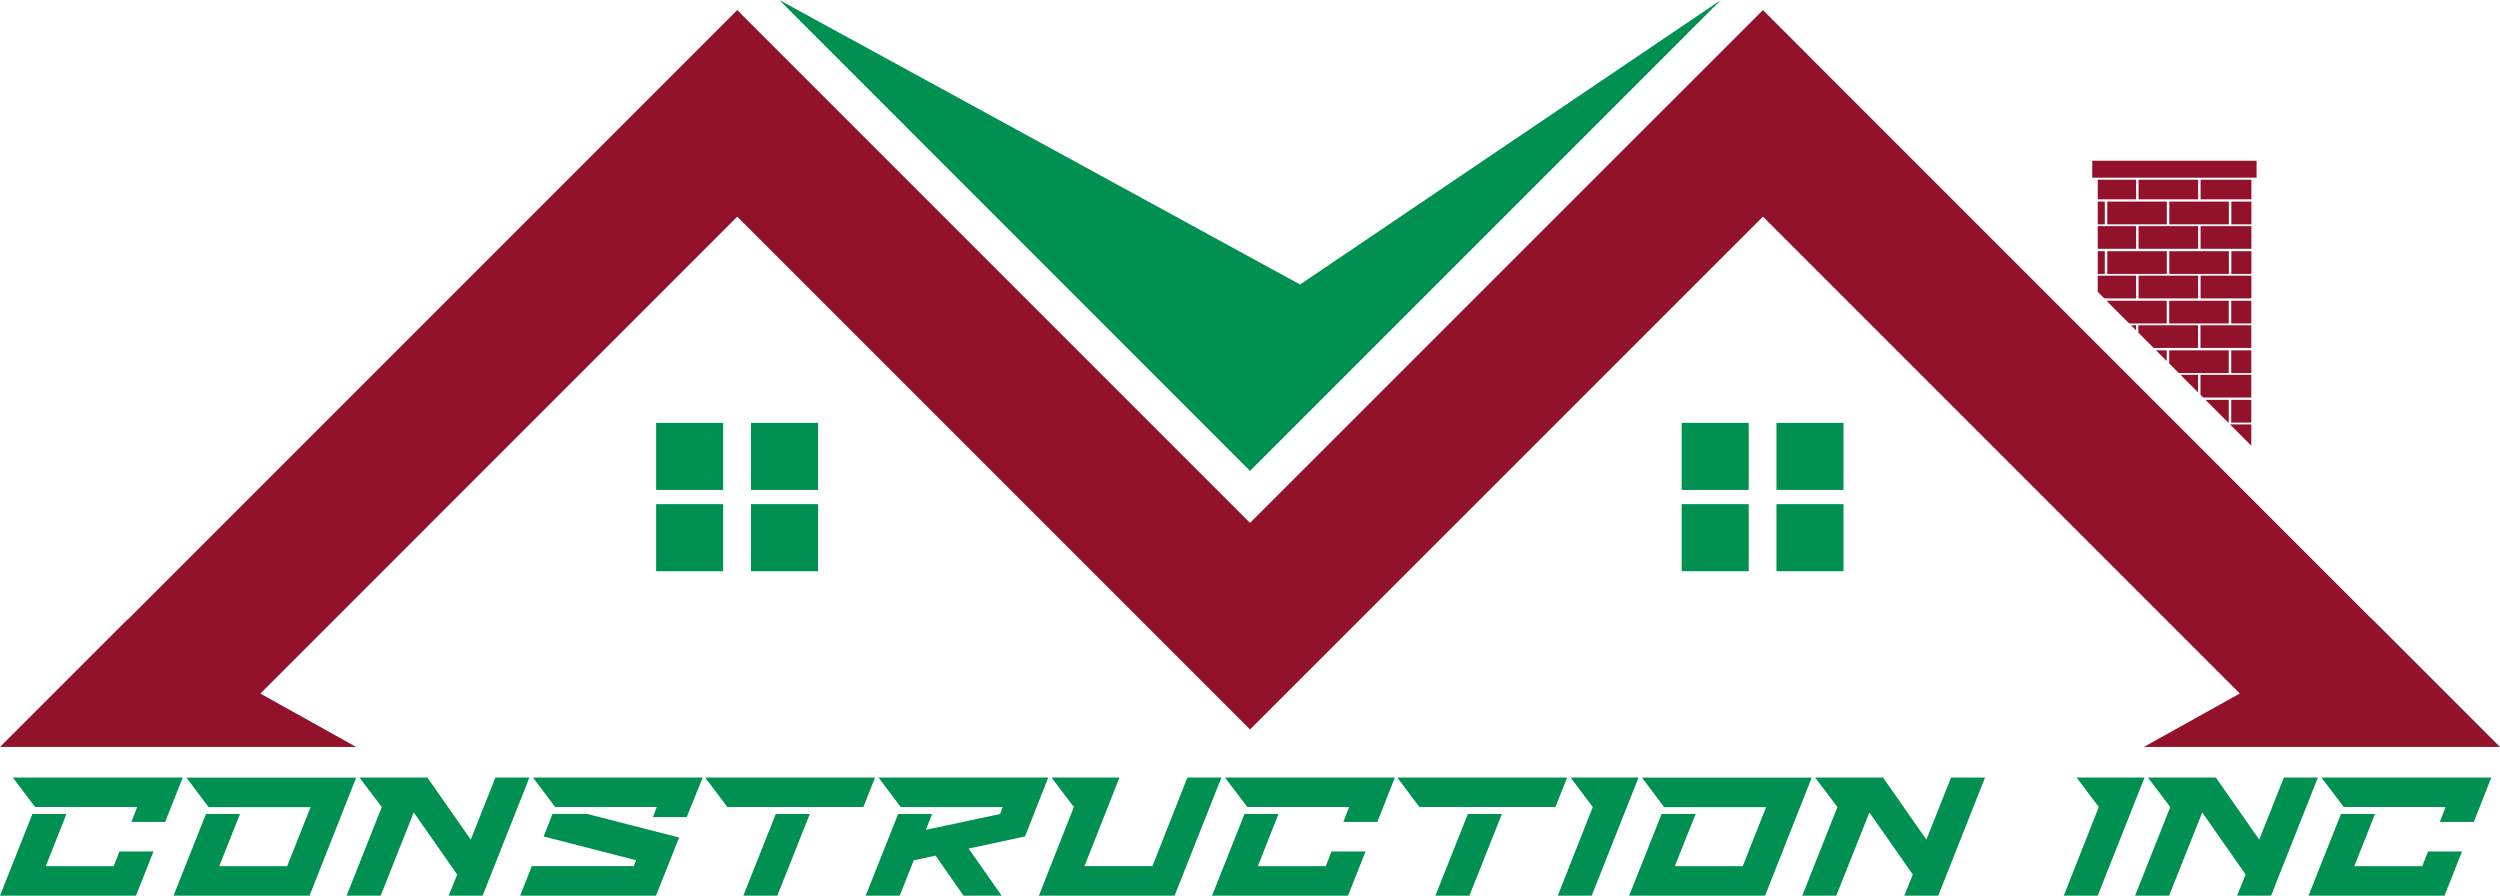<svg xmlns="http://www.w3.org/2000/svg" id="Camada_2" data-name="Camada 2" viewBox="0 0 282.95 101.38"><defs><style>      .cls-1, .cls-2 {        fill: #009051;      }      .cls-3 {        fill: #92122b;      }      .cls-3, .cls-2 {        fill-rule: evenodd;      }    </style></defs><g id="Camada_1-2" data-name="Camada 1"><g><path class="cls-1" d="m279.99,93.03h-3.85l.65-1.69h-11.52l-2.53-3.34h19.23l-1.98,5.02Zm-3.32,8.34h-15.39l3.67-9.24h3.85l-2.34,5.91h7.69l.65-1.67h3.85l-1.98,5Zm-19.62,0h-3.85l.96-2.39-4.91-7.03-3.75,9.42h-3.85l3.98-10.03-2.53-3.34h7.69l4.91,7.03,2.79-7.03h3.85l-5.3,13.37Zm-19.62,0h-3.85l3.96-10.03-2.51-3.34h7.69l-5.3,13.37Zm-18.05,0h-3.85l.96-2.39-4.91-7.03-3.75,9.42h-3.85l3.98-10.03-2.53-3.34h7.69l4.91,7.03,2.79-7.03h3.85l-5.3,13.37Zm-19.6,0h-15.39l3.67-9.24h3.85l-2.36,5.91h7.69l2.65-6.69h-11.54l-2.51-3.34h19.21l-5.28,13.37Zm-19.62,0h-3.85l3.96-10.03-2.51-3.34h7.69l-5.3,13.37Zm-13.85,0h-3.85l3.67-9.24h3.85l-3.67,9.24Zm9.73-10.03h-15.39l-2.51-3.34h19.23l-1.33,3.34Zm-20.15,1.69h-3.85l.65-1.69h-11.52l-2.53-3.34h19.23l-1.98,5.02Zm-3.32,8.34h-15.39l3.67-9.24h3.85l-2.34,5.91h7.69l.65-1.67h3.85l-1.98,5Zm-19.62,0h-15.37l3.96-10.03-2.53-3.34h7.69l-3.96,10.03h7.69l3.96-10.03h3.85l-5.3,13.37Zm-19.58,0h-4.32l-3.16-4.53-2.47.53-1.59,4h-3.85l3.67-9.24h3.85l-.71,1.79,8.4-1.79.29-.79h-11.54l-2.51-3.34h19.21l-2.63,6.67-6.38,1.37,3.73,5.32Zm-25.39,0h-3.85l3.67-9.24h3.85l-3.67,9.24Zm9.73-10.03h-15.39l-2.51-3.34h19.23l-1.33,3.34Zm-23.47,10.03h-15.37l1.32-3.34h11.54l.26-.67-10.46-2.69,1-2.55h3.91l10.42,2.67-2.61,6.57Zm3.49-8.89h-3.83l.43-1.14h-11.5l-2.51-3.34h19.21l-1.81,4.48Zm-23.1,8.89h-3.85l.96-2.39-4.91-7.03-3.75,9.42h-3.85l3.98-10.03-2.53-3.34h7.69l4.91,7.03,2.79-7.03h3.85l-5.3,13.37Zm-19.6,0h-15.39l3.67-9.24h3.85l-2.35,5.91h7.69l2.65-6.69h-11.54l-2.51-3.34h19.21l-5.28,13.37Zm-16.31-8.34h-3.85l.65-1.69H3.98l-2.53-3.34h19.23l-1.98,5.02Zm-3.32,8.34H0l3.67-9.24h3.85l-2.34,5.91h7.69l.65-1.67h3.85l-1.98,5Z"></path><rect class="cls-1" x="201.06" y="57.06" width="7.59" height="7.59"></rect><rect class="cls-1" x="190.33" y="57.06" width="7.59" height="7.59"></rect><rect class="cls-1" x="201.06" y="47.86" width="7.59" height="7.59"></rect><rect class="cls-1" x="190.33" y="47.86" width="7.59" height="7.59"></rect><rect class="cls-1" x="85" y="57.06" width="7.59" height="7.59"></rect><rect class="cls-1" x="74.26" y="57.06" width="7.59" height="7.59"></rect><rect class="cls-1" x="85" y="47.86" width="7.59" height="7.59"></rect><rect class="cls-1" x="74.26" y="47.86" width="7.59" height="7.59"></rect><polygon class="cls-2" points="88.2 0 147.14 32.2 194.77 0 141.48 53.29 88.2 0"></polygon><polygon class="cls-3" points="14.45 70.13 83.44 1.14 141.48 59.18 199.53 1.14 268.51 70.13 268.53 70.12 282.95 84.54 242.64 84.54 253.5 78.49 199.53 24.52 141.48 82.56 83.44 24.52 29.47 78.5 40.31 84.54 0 84.54 14.42 70.12 14.45 70.13"></polygon><path class="cls-3" d="m236.8,18.19h18.6v1.92h-18.6v-1.92Zm15.59,29.84h2.41v2.41l-2.41-2.41Zm.14-2.77h2.27v2.57h-2.27v-2.57Zm-2.91,0h2.63v2.57h-.06l-2.57-2.57Zm-.57-2.84h5.75v2.57h-5.44l-.31-.31v-2.27Zm-2.27,0h1.99v1.99l-1.99-1.99Zm5.75-2.77h2.27v2.57h-2.27v-2.57Zm-7.02,0h6.74v2.57h-5.66l-1.08-1.08v-1.5Zm-1.5,0h1.22v1.21l-1.22-1.21Zm5.04-2.84h5.75v2.57h-5.75v-2.57Zm-7.02,0h6.74v2.57h-5.02l-1.73-1.73v-.85Zm-.85,0h.57v.57l-.57-.57Zm11.35-2.77h2.27v2.57h-2.27v-2.57Zm-7.02,0h6.74v2.57h-6.74v-2.57Zm-7.02,0h6.74v2.57h-4.25l-2.5-2.5v-.08Zm10.57-2.84h5.75v2.57h-5.75v-2.57Zm-7.02,0h6.74v2.57h-6.74v-2.57Zm-4.62,0h4.34v2.57h-3.6l-.74-.74v-1.83Zm15.12-2.77h2.27v2.57h-2.27v-2.57Zm-7.02,0h6.74v2.57h-6.74v-2.57Zm-7.02,0h6.74v2.57h-6.74v-2.57Zm-1.08,0h.8v2.57h-.8v-2.57Zm11.64-2.84h5.75v2.57h-5.75v-2.57Zm-7.02,0h6.74v2.57h-6.74v-2.57Zm-4.62,0h4.34v2.57h-4.34v-2.57Zm15.12-2.77h2.27v2.57h-2.27v-2.57Zm-7.02,0h6.74v2.57h-6.74v-2.57Zm-7.02,0h6.74v2.57h-6.74v-2.57Zm-1.08,0h.8v2.57h-.8v-2.57Zm17.39-.26h-5.75v-2.22h5.75v2.22Zm-6.03-2.22v2.22h-6.74v-2.22h6.74Zm-7.02,0v2.22h-4.34v-2.22h4.34Z"></path></g></g></svg>